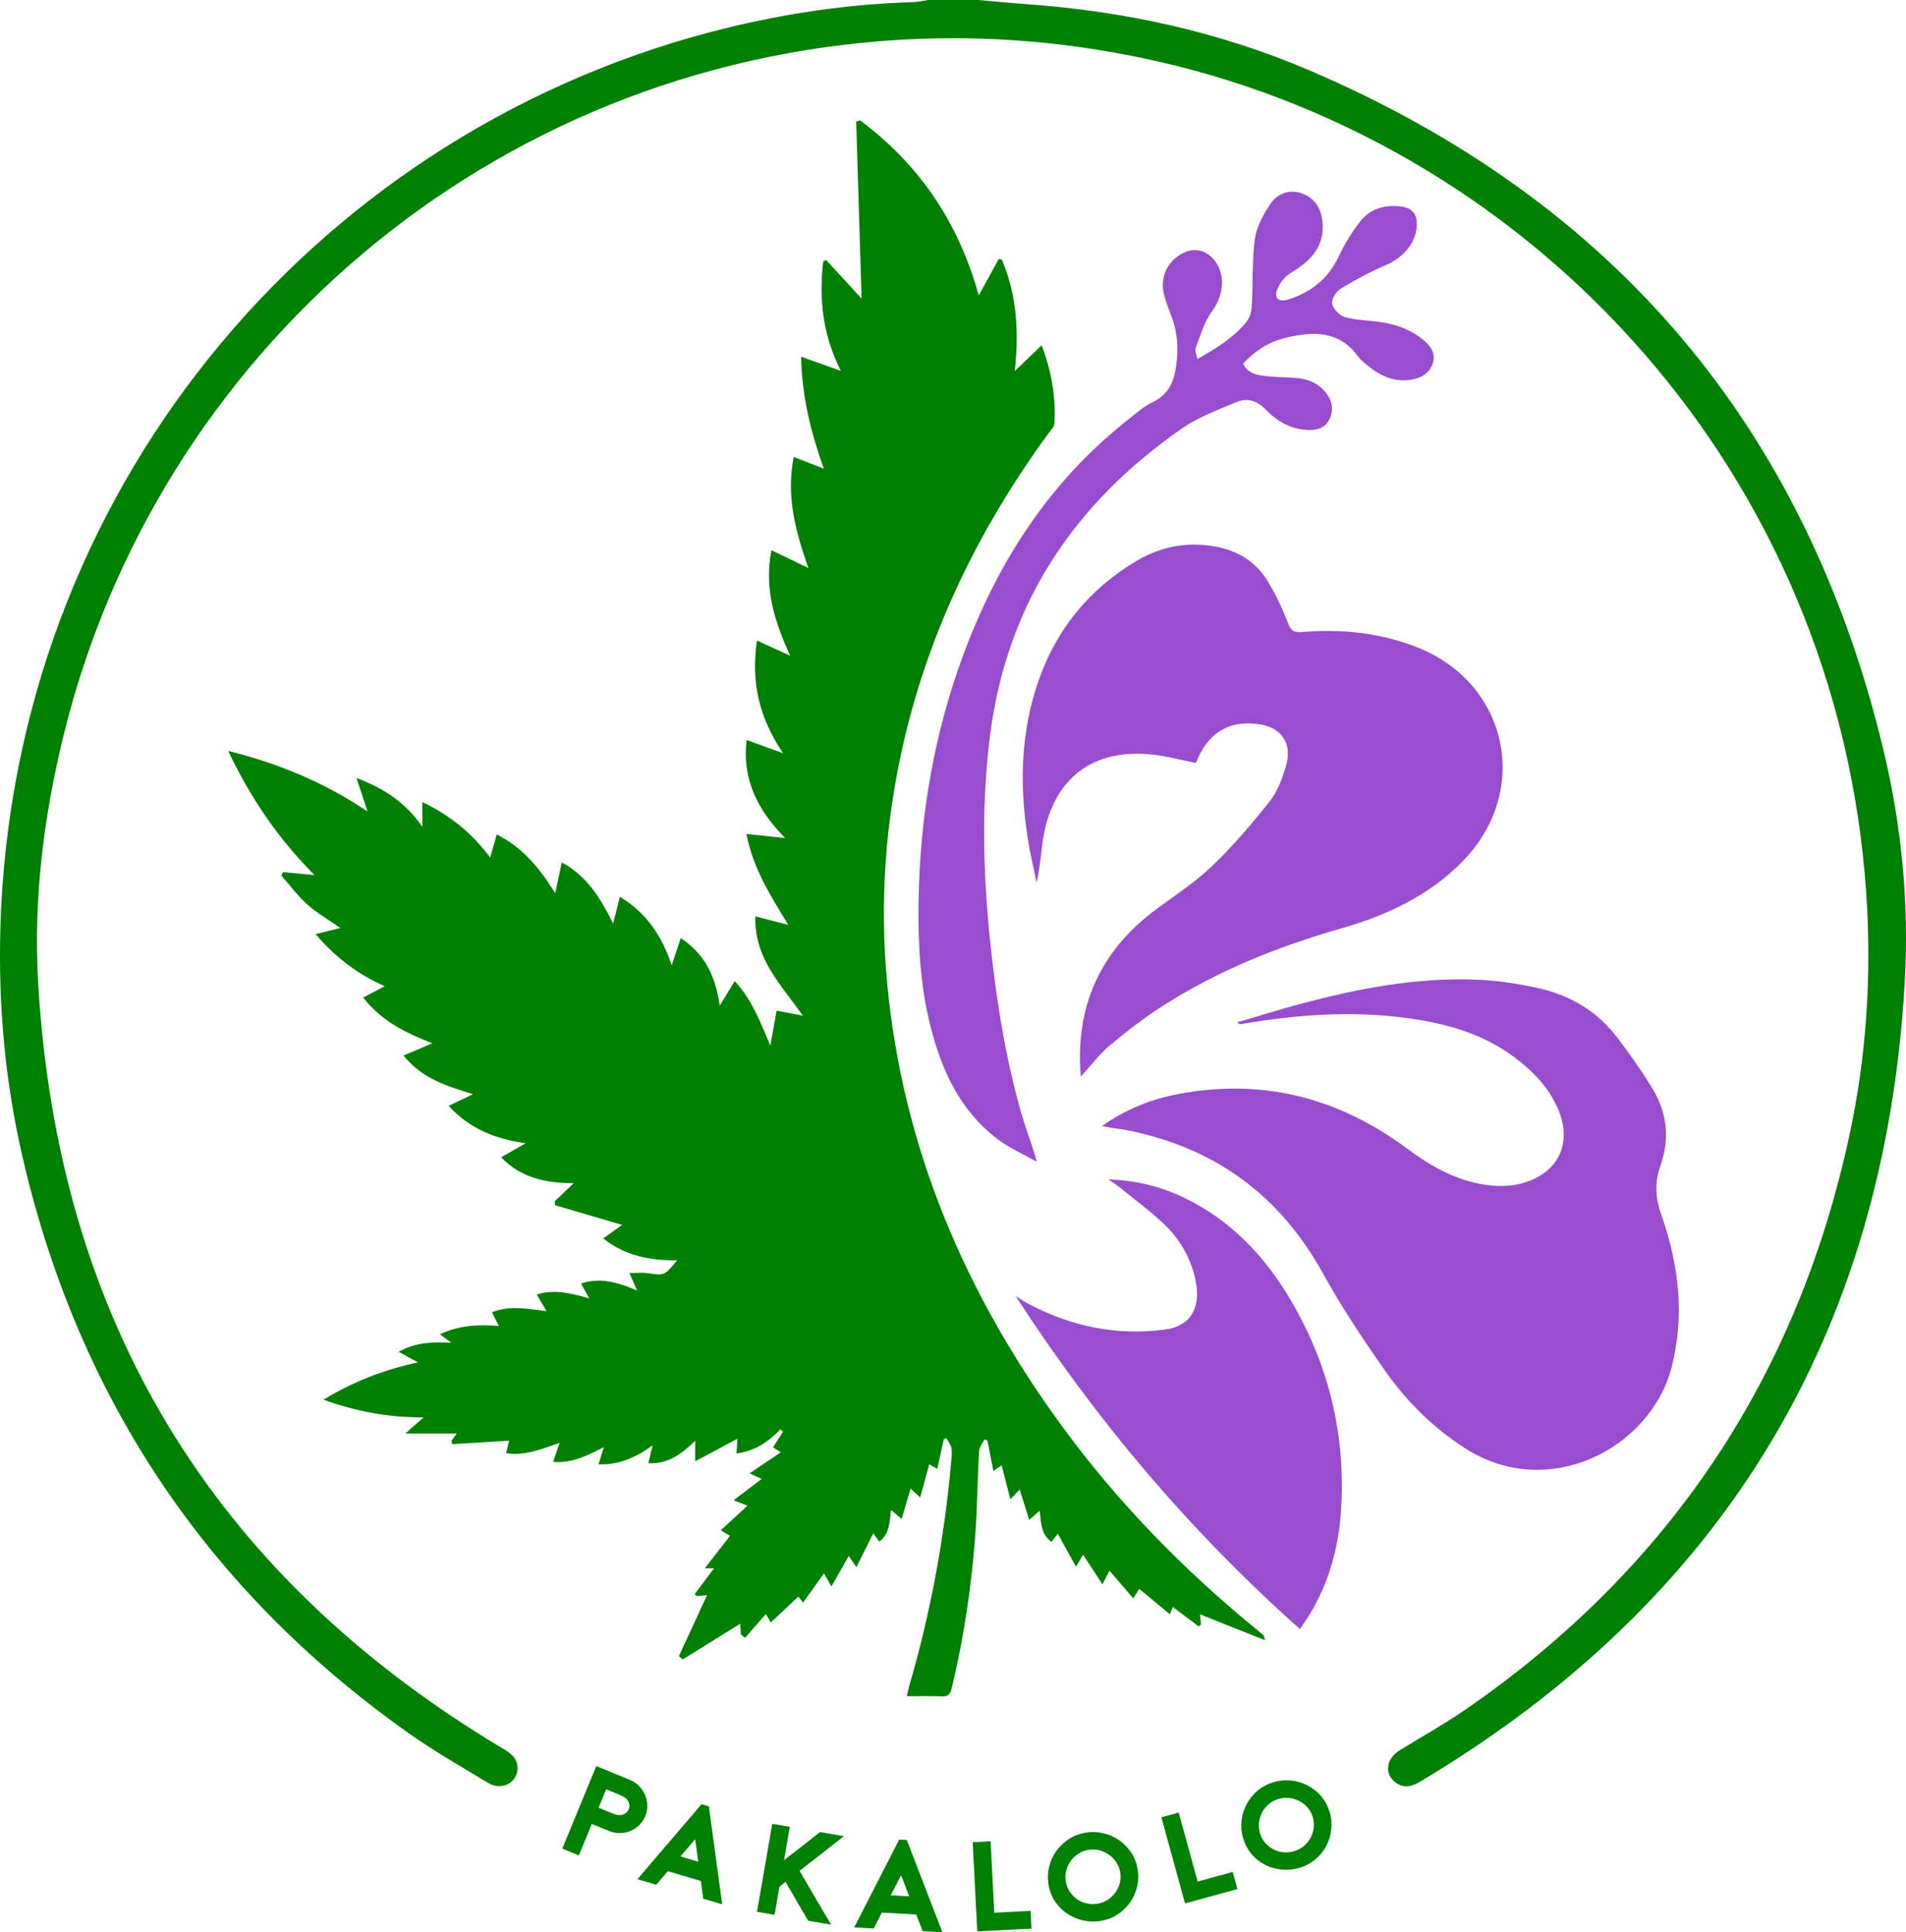 <svg xmlns="http://www.w3.org/2000/svg" id="Layer_2" viewBox="0 0 912.27 924.82"><defs><style>      .cls-1 {        fill: #984dcf;      }      .cls-2 {        fill: green;      }    </style></defs><g id="Layer_1-2" data-name="Layer_1"><g><path class="cls-2" d="M468.16,0c8.09.7,16.18,1.49,24.28,2.08,46.32,3.37,91.28,13.24,133.91,31.44,146.38,62.5,238.36,171.35,275.28,326.11,8.68,36.38,12.18,73.64,10.02,110.96-9.73,168.07-86.97,295.59-231.79,382.04-3.98,2.38-7.97,3.54-12.04.37-5.34-4.16-4.34-11.27,2.04-15.22,11.04-6.82,22.41-13.18,33.05-20.58,96.67-67.2,157.32-158.54,182.2-273.42,8.31-38.39,10.77-77.39,8.1-116.59-13.62-199.96-157.84-356.53-338.83-397.74-40.56-9.24-81.58-12.82-122.97-10.45C234.63,30.31,74.95,169.07,30.24,352.67c-9.41,38.66-14.29,77.99-11.98,117.69,9.35,160.8,83.14,283.03,221.55,366.02,4,2.4,7.94,4.67,7.89,9.95-.06,6.88-7.54,10.87-13.93,7.05-13.13-7.86-26.45-15.53-38.91-24.38-96.41-68.48-157.65-160.6-184.18-275.67C1.62,514.06-1.42,474.09.59,433.89,10.89,228.24,155.22,60.67,347.53,13.45c29.3-7.19,59.07-11.51,89.28-12.41,2.46-.07,4.9-.68,7.35-1.03,8,0,16,0,24,0Z"></path><path class="cls-2" d="M395.38,124.4c5.32,5.79,10.63,11.57,17,18.5-.88-28.92-1.73-56.8-2.58-84.67.6-.21,1.19-.43,1.79-.64,28.56,21.16,47.31,49.17,56.86,83.8,3.32-6.03,6.47-11.75,9.62-17.47.49.13.98.26,1.47.39,7.21,16.95,8.18,34.65,6.16,53.27,4.12-3.94,8.24-7.87,12.87-12.3,4.75,12.43,6.81,24.7,6.12,37.39-.09,1.58-1.7,3.15-2.77,4.61-32.87,44.95-57.01,94-69.51,148.43-8.74,38.03-11.45,76.47-7.73,115.42,7.49,78.43,37.29,147.98,83.38,211.12,26.86,36.79,58.46,69.11,93.71,97.92,1.03.84,2.06,1.67,3.05,2.56.19.18.17.59.59,2.28-10.84-4.32-20.9-8.34-31.01-12.37.12,1.35.27,3.06.42,4.78-.35.35-.69.69-1.04,1.04-4.09-3.08-8.18-6.15-12.43-9.35-.19.5-.56,1.46-1.36,3.53-5.06-4.19-9.81-8.13-14.71-12.18-.53.83-1.31,2.04-2.9,4.5-3.97-4.62-7.59-8.85-11.34-13.22-.79,1.52-1.67,3.23-3.37,6.5-3.44-5.24-6.33-9.63-9.3-14.16-.7,1.21-1.58,2.7-3.36,5.76-3.27-5.92-5.99-10.83-8.73-15.79-.7.92-1.76,2.3-2.99,3.9-5.06-3.49-4.96-9.02-5.65-14.88-1.78,1.53-2.95,2.54-5.04,4.34-1.56-4.98-2.99-9.53-4.55-14.53-1.19,1.25-2.22,2.34-4.46,4.69-1.54-6.01-2.83-11.07-4.15-16.23-.82.55-1.96,1.31-3.97,2.65-1.03-5.26-1.94-9.85-2.84-14.44-.48-.21-.95-.42-1.43-.63-.91,1.88-2.5,3.73-2.61,5.65-.73,13.12-.8,26.29-1.74,39.39-1.81,25.04-5.5,49.83-11.4,74.27-.66,2.76-1.84,3.8-4.74,3.67-5.31-.24-10.63-.07-16.67-.07.44-1.92.75-3.6,1.23-5.23,10.18-34.86,16.7-70.4,19.97-106.55.21-2.32.52-4.71.15-6.97-.28-1.69-1.59-3.21-2.44-4.8-.4.17-.81.34-1.21.52-1.01,4.57-2.01,9.13-3.14,14.25-1.81-1.06-2.87-1.68-3.83-2.23-1.38,5.05-2.73,10.03-4.33,15.88-2.12-1.97-3.24-3.02-4.59-4.27-1.43,4.84-2.76,9.33-4.3,14.53-1.99-1.67-3.29-2.76-5.06-4.25-.76,5.65-.57,11.34-5.66,15.11-1.05-1.46-1.99-2.76-2.86-3.95-2.56,5.13-5.07,10.16-8.07,16.18-1.85-2.67-2.79-4.05-3.68-5.33-2.66,4.69-5.19,9.14-8.26,14.56-1.68-2.93-2.55-4.44-3.58-6.24-3.27,4.56-6.45,9.01-10.01,13.99-1.55-2.03-2.49-3.26-3.42-4.48.44.48.89.96,1.33,1.44-4.26,4-8.53,7.99-13.37,12.53-1.47-2.51-1.99-3.4-2.34-4.01-3.31,3.78-6.63,7.56-9.95,11.34-.67-.52-1.34-1.03-2.01-1.55-.12-1.83-.24-3.67-.34-5.16-9.17,5.69-18.34,11.38-27.52,17.08-.6-.54-1.2-1.08-1.79-1.62,4.48-9.7,8.96-19.4,13.48-29.18-1.35.14-3.16.33-4.97.52-.33-.32-.65-.64-.98-.96,3.07-4.11,6.15-8.21,9.25-12.36h-4.41c4.41-5.68,8.16-10.51,12.09-15.56-.78-.46-2.1-1.24-4.45-2.64,4.4-4.06,8.46-7.79,12.79-11.78-1.61-.63-3.32-1.29-6.64-2.58,4.95-3.77,9.11-6.94,13.47-10.26-1.39-.63-2.79-1.26-5.85-2.63,5.59-3.76,10.24-6.89,15.01-10.1-.86-.54-2.29-1.45-3.76-2.38,1.62-2.53,3.22-5.01,4.82-7.5-.41-.37-.83-.74-1.24-1.11-5.73,5.84-12.09,10.49-21.1,11.52.18-2.38.35-4.56.54-7.05-6.55,3.5-12.97,6.93-20.27,10.84v-9.78c-6.66,6.4-13.09,11.14-22.43,10.72.64-2.67,1.2-4.99,2.06-8.57-8.1,5.85-16.06,9.4-25.91,9.08.84-2.66,1.56-4.94,2.58-8.2-7.86,3.9-15.13,7.82-24.28,7.01,1.02-2.98,1.91-5.58,3.11-9.08-8.43,2.85-16.32,6.3-25.63,4.96.59-2.48,1.08-4.49,1.44-6.01-8.96.55-18.08,1.11-27.2,1.66l-.39-1.59c.9-1.24,1.8-2.48,2.52-3.48h-24.63c3.27-2.88,5.5-4.85,8.79-7.75-17.08.08-32.39-2.87-47.95-8.46,14.26-8.64,28.85-14.35,45.26-17.85-3.39-1.85-6.05-3.3-9.28-5.05,7.92-4.54,15.92-4.79,25.2-4.37-2.33-1.71-3.7-2.72-5.46-4.02,9.09-4.31,18.26-4.79,28.21-3.99-1.23-2.5-2.15-4.35-3.25-6.59,8.54-3.39,17.02-1.58,26.1-.51-1.69-2.88-2.99-5.1-4.67-7.96,8.72-2.74,16.6-.47,25.12,1.87-1.51-2.74-2.61-4.72-3.94-7.13,9.38-3.13,17.76-.47,26.84,3.32-1.39-3.14-2.37-5.33-3.7-8.33,3.36,0,6.14-.32,8.82.06,7.97,1.14,7.96,1.25,14.08-6.18-12.87.16-24.72-2.02-35.41-10.43,3.22-2.32,6.08-4.39,9.02-6.5-10.79-3.16-21.41-6.27-32.04-9.39-.06-.65-.13-1.29-.19-1.94,2.78-2.64,5.56-5.29,9.08-8.63-13.14-.04-24.94-2.29-34.75-12.4,3.74-2.15,7.09-4.06,11.73-6.72-14.6-2.1-26.79-6.87-36.83-17.89,3.91-1.89,7.37-3.56,11.64-5.63-12.58-3.78-24.46-7.53-33.27-18.45,4.55-1.93,8.57-3.65,13.82-5.88-12.97-4.99-24.42-10.74-33.11-21.88,3.47-1.83,6.56-3.46,10.29-5.43-13.27-5.83-23.83-14.14-33.1-24.94,4.15-1.02,7.76-1.9,11.9-2.92-5.73-4-11.19-7.1-15.76-11.18-4.63-4.13-8.38-9.24-12.52-13.93.28-.54.56-1.07.84-1.61,4.63.42,9.26.85,15.03,1.38-17.37-17.42-30.57-36.84-41.31-59.42,24.27,6.07,46,15.07,66.71,29.01-1.83-5.55-3.37-10.2-5.29-16.04,13.38,5.03,23.5,11.84,31.54,23.34v-11.81c13,6.2,23.72,14.77,32.45,26.56,1.15-4.06,2.08-7.31,3.14-11.04,12.61,6.29,20.63,16.29,27.99,28.1,1.1-5.16,2.01-9.41,3.15-14.76,12.19,6.65,18.52,17.15,24.57,29.27,1.2-4.78,2.1-8.34,3.22-12.8,12.71,7.64,20.06,18.61,24.82,32.82,1.65-4.97,2.88-8.66,4.34-13.07,11.67,7.82,16.72,18.52,18.63,32.38,2.65-4.34,4.78-7.82,7.19-11.76,8.36,8.96,12.2,19.6,17.06,30.88,1.15-6.46,2.09-11.69,2.99-16.75,4.56.87,8.22,1.57,12.63,2.42-5.68-7.85-11.28-14.56-15.69-21.96-4.48-7.52-7.39-15.84-7.15-25.59,5.33,1.38,10.08,2.61,15.82,4.09-8.43-13.84-16.87-26.89-20.06-43.53,6.35.68,12.02,1.28,18.53,1.97-12.74-13-20.73-27.53-18.43-46.94,5.97,2.17,11.02,4.01,17.46,6.35-11.41-16.84-15.51-34.07-12.51-53.93,5.42,2.47,10.16,4.62,15.89,7.24-7.36-16.18-12.62-32.04-8.96-50.49,6,2.9,11.4,5.51,17.66,8.53-6.08-17.36-10.76-34.37-7.01-53.18,4.71,1.84,9.12,3.55,14.4,5.62-6.2-17.44-10.53-34.73-10.85-53.6,6.45,2.31,12.14,4.35,19.06,6.83-8.82-17.3-10.52-34.58-8.5-52.34.47-.28.94-.55,1.41-.83Z"></path><path class="cls-1" d="M527.43,538.93c11.54-8.14,23.55-12.82,36.35-15.27,40.46-7.76,76.94,1.73,109.74,26.09,11.24,8.35,23.09,15.13,37.16,17.28,8.24,1.26,16.3.7,23.92-2.95,12-5.74,16.76-17.59,12.15-30.61-4.1-11.57-12.19-20.13-21.77-27.35-15.06-11.35-32.61-16.23-50.94-18.78-26.84-3.73-53.5-1.76-80.06,2.82-.48.08-.98.01-1.72-.87,10.27-3.01,20.48-6.25,30.82-8.99,27.12-7.2,54.59-12.43,82.79-11.45,10.08.35,20.24,1.83,30.1,4,15.57,3.43,28.83,11.28,38.49,24.24,5.95,7.98,11.83,16.1,16.88,24.66,6.66,11.3,7.86,23.59,3.42,36.07-2.86,8.06-2.47,15.57.41,23.72,8.4,23.79,11.3,48.14,4.86,73.02-9.95,38.45-58.85,64.38-98.94,38.51-15.07-9.73-27.66-22.1-37.85-36.6-10.69-15.23-21.09-30.79-30.07-47.05-20.85-37.75-52.2-60.41-94.33-68.61-1.79-.35-3.63-.49-5.43-.78-1.64-.26-3.27-.59-5.98-1.09Z"></path><path class="cls-1" d="M517.31,515.31c-2.84-33.48,9.19-60.39,36.58-80.5,8.98-6.59,18.44-12.78,26.42-20.46,9.9-9.52,18.89-20.08,27.44-30.85,3.69-4.66,5.94-10.78,7.69-16.59,3.45-11.43-2.36-19.32-14.29-20.49-13.85-1.36-23.21,4.71-28.78,18.77-6.42-1.31-12.81-3.03-19.32-3.86-30.02-3.85-49.78,11.43-54.02,41.65-.9,6.38-1.29,12.84-2.91,19.42-1.45-7.24-3.2-14.43-4.31-21.72-3.85-25.32-3.28-50.37,5.25-74.84,8.68-24.89,24.49-44.12,47.06-57.46,12.26-7.25,25.9-9.51,39.98-6.28,9.26,2.13,17.05,7.21,22.12,15.2,4.14,6.53,7.46,13.69,10.25,20.91,1.45,3.76,2.92,4.6,6.74,4.29,18.8-1.55,37.27.31,54.94,7.25,43.77,17.2,54.84,68.77,22,102.41-16.04,16.43-36.16,25.87-57.84,32.08-30.23,8.66-59.2,20.16-85.73,37.17-8.8,5.64-17.18,12.04-25.19,18.76-5.15,4.32-9.27,9.87-14.08,15.14Z"></path><path class="cls-1" d="M573.08,171.84c9.46-5.4,17.86-10.47,23.94-18.37,1.55-2.02,2.03-5.2,2.18-7.89.56-10.45.01-21.02,1.44-31.32.8-5.78,4.01-11.56,7.33-16.55,3.31-4.98,8.93-7.27,14.99-5.22,6.29,2.13,9.4,7.29,10.02,13.71,1.17,12.06-5.95,18.89-15.4,24.57-2.8,1.68-5.28,4.99-6.39,8.1-1.41,3.94,1.1,5.81,5.23,4.52,11.02-3.42,19.28-9.91,24.32-20.62,2.8-5.95,6.32-11.73,10.39-16.89,4.9-6.2,11.95-8.06,19.78-6.99,4.71.64,7.07,3.23,7.23,7.96.29,8.44-6.07,16.37-14.69,19.99-7.61,3.2-14.93,7.2-21.99,11.5-2.09,1.27-4.26,5.05-3.82,7.13.53,2.48,3.49,5.52,6.01,6.26,5.03,1.48,10.48,1.54,15.75,2.22,8.07,1.03,15.59,3.5,21.93,8.8,3.35,2.8,5.9,6.27,4.52,10.85-1.42,4.72-5.27,7.2-9.95,8.05-8.59,1.57-15.63-1.91-21.98-7.24-1.27-1.07-2.67-2.11-3.61-3.44-9.41-13.22-22.46-12.45-35.89-9.04-7.52,1.9-13.9,6.21-19.46,12.12,2.05,4.21,5.91,5.35,9.81,5.84,5.11.64,10.29.63,15.44.99,5.91.42,11.02,2.61,14.69,7.4,2.85,3.72,3.49,7.96,1.5,12.23-2.02,4.33-5.93,5.47-10.43,5.28-8.15-.35-14.82-4.14-20.17-9.78-4.34-4.58-9.12-5.69-14.39-3.43-8.67,3.71-17.79,7.03-25.46,12.34-51.69,35.79-84.04,83.87-92.08,147.09-4.52,35.57-3.19,71.05.93,106.53,3.07,26.45,7.48,52.65,15.21,78.18,1.86,6.15,4.41,12.08,6.2,19.29-6.23-3.53-12.93-6.43-18.59-10.7-18.05-13.6-26.91-32.94-32.28-54.2-4.93-19.51-5.98-39.46-5.68-59.44.61-40.88,7.37-80.72,21.72-119.11,16.39-43.85,40.98-82.02,78.13-111.37,3.92-3.09,7.72-6.61,12.16-8.7,8.94-4.2,10.79-11.91,11.61-20.39.73-7.56-.14-14.92-3.07-22.01-1.26-3.06-2.31-6.24-3.12-9.45-2.14-8.54,2.37-16.95,10.61-20.14,4.7-1.82,9.59-.51,13.08,3.5,6.09,6.99,5.06,17.29-.8,25.19-3.7,4.99-5.41,11.49-7.73,17.43-.45,1.14.4,2.79.84,5.25Z"></path><path class="cls-1" d="M622.2,779.69c-53.04-47.13-97.76-100.34-136.07-159.33,1.83,1.12,3.62,2.34,5.51,3.36,20.69,11.08,42.68,15.73,66.02,12.61,12.58-1.68,17.63-10.94,14.25-25.02-2.36-9.81-7.36-18.32-14.53-25.19-6.82-6.53-14.51-12.15-21.84-18.14-1.23-1.01-2.62-1.83-5.02-3.49,13.56.44,25.14,3.45,36.14,8.72,22.42,10.74,38.71,27.99,51.13,49.06,18.32,31.1,26.41,64.81,24.05,100.82-1.15,17.43-5.64,34.08-14.77,49.22-1.37,2.27-2.91,4.43-4.86,7.38Z"></path><g><path class="cls-2" d="M277.08,888.04l-7.94-3.27,16.26-39.52,16.16,6.65c1.67.69,3.12,1.66,4.34,2.91,1.22,1.25,2.16,2.66,2.83,4.23.67,1.57,1.03,3.23,1.09,4.97.06,1.74-.26,3.46-.95,5.15-.7,1.69-1.68,3.16-2.95,4.4-1.27,1.24-2.69,2.17-4.26,2.8-1.57.63-3.24.95-5.01.97-1.77.02-3.49-.31-5.16-1l-8.22-3.38-6.2,15.07ZM286.49,865.18l6.74,2.77c2.02.83,3.68,1,5,.51,1.32-.49,2.22-1.34,2.72-2.55.5-1.2.44-2.43-.16-3.66-.6-1.24-1.91-2.27-3.93-3.1l-6.74-2.77-3.62,8.81Z"></path><path class="cls-2" d="M339.29,864.52l6.37,46.91-9.06-2.69-1.15-8.49-15.81-4.69c-.86,1.02-1.8,2.11-2.81,3.28-1.01,1.16-1.92,2.24-2.73,3.23l-9-2.67,30.69-35.91,3.49,1.04ZM334.19,891.02l-1.45-10.74-7.08,8.22,8.52,2.53Z"></path><path class="cls-2" d="M382.7,895.44l15.09,25.73-11.01-1.91-10.81-18.6c-.44.38-.91.76-1.39,1.15-.49.39-.99.77-1.51,1.13l-2.34,13.53-8.4-1.46,7.3-42.11,8.4,1.45-2.76,15.94,17.24-13.43,11.38,1.97-21.17,16.59Z"></path><path class="cls-2" d="M434.02,880.65l17.04,44.17-9.43-.52-3.08-8-16.46-.91c-.6,1.19-1.26,2.47-1.97,3.83-.71,1.37-1.35,2.63-1.91,3.78l-9.37-.52,21.56-42.04,3.64.2ZM435.19,907.62l-3.89-10.12-4.98,9.63,8.88.49Z"></path><path class="cls-2" d="M493.7,923.05l-25.96,1.32-2.17-42.68,8.57-.44,1.74,34.2,17.39-.89.43,8.47Z"></path><path class="cls-2" d="M526.48,919.42c-2.69.42-5.39.32-8.1-.29-2.72-.61-5.23-1.67-7.52-3.19-2.3-1.52-4.26-3.48-5.88-5.88-1.62-2.4-2.68-5.22-3.18-8.43-.43-2.77-.31-5.53.37-8.27s1.82-5.24,3.43-7.48c1.61-2.25,3.63-4.15,6.05-5.73,2.42-1.57,5.18-2.59,8.27-3.07,2.73-.42,5.46-.31,8.21.33,2.74.65,5.25,1.76,7.52,3.34,2.27,1.59,4.2,3.58,5.8,5.99,1.6,2.41,2.64,5.16,3.12,8.26.42,2.74.3,5.45-.36,8.15-.67,2.7-1.79,5.18-3.38,7.44-1.59,2.26-3.6,4.18-6.04,5.76-2.44,1.57-5.21,2.6-8.3,3.08ZM521.2,885.33c-1.83.28-3.49.89-4.97,1.82-1.48.93-2.72,2.08-3.71,3.45-1,1.37-1.72,2.89-2.17,4.57-.45,1.68-.54,3.4-.26,5.17.27,1.77.88,3.39,1.81,4.85.94,1.46,2.08,2.68,3.44,3.67,1.36.98,2.89,1.68,4.6,2.1,1.71.41,3.46.48,5.25.21,1.79-.28,3.41-.88,4.87-1.81,1.46-.93,2.69-2.06,3.69-3.41,1-1.35,1.72-2.85,2.18-4.51.45-1.66.54-3.37.27-5.14-.27-1.77-.88-3.39-1.81-4.85-.94-1.46-2.09-2.69-3.48-3.69-1.38-1-2.91-1.72-4.58-2.16-1.67-.44-3.38-.52-5.13-.25Z"></path><path class="cls-2" d="M592.27,904.12l-25.07,6.88-11.32-41.21,8.28-2.27,9.07,33.02,16.79-4.61,2.25,8.18Z"></path><path class="cls-2" d="M623.54,893.43c-2.53.99-5.19,1.49-7.97,1.48-2.79,0-5.47-.49-8.04-1.47-2.57-.98-4.91-2.47-7.02-4.46-2.11-1.99-3.76-4.51-4.94-7.54-1.02-2.61-1.5-5.33-1.44-8.16.06-2.82.64-5.5,1.72-8.05,1.08-2.54,2.63-4.84,4.66-6.9,2.02-2.06,4.49-3.66,7.4-4.8,2.57-1.01,5.26-1.49,8.08-1.46,2.82.03,5.51.57,8.07,1.63,2.56,1.05,4.88,2.58,6.97,4.58,2.09,2,3.7,4.46,4.85,7.38,1.01,2.58,1.48,5.25,1.42,8.03s-.62,5.44-1.67,8c-1.06,2.56-2.6,4.87-4.64,6.93-2.04,2.07-4.52,3.67-7.43,4.81ZM610.96,861.32c-1.72.68-3.21,1.63-4.45,2.86s-2.2,2.62-2.87,4.17c-.67,1.56-1.05,3.2-1.12,4.93-.07,1.73.22,3.43.87,5.1s1.59,3.11,2.83,4.33c1.23,1.22,2.62,2.17,4.16,2.83,1.54.66,3.19,1.01,4.95,1.04,1.76.03,3.48-.28,5.17-.94,1.69-.66,3.14-1.6,4.36-2.82,1.22-1.22,2.17-2.6,2.86-4.14.68-1.53,1.06-3.16,1.14-4.87.08-1.71-.21-3.4-.86-5.07-.65-1.67-1.6-3.11-2.83-4.33-1.23-1.22-2.63-2.17-4.2-2.85-1.57-.67-3.22-1.04-4.95-1.11-1.73-.07-3.42.22-5.06.87Z"></path></g></g></g></svg>